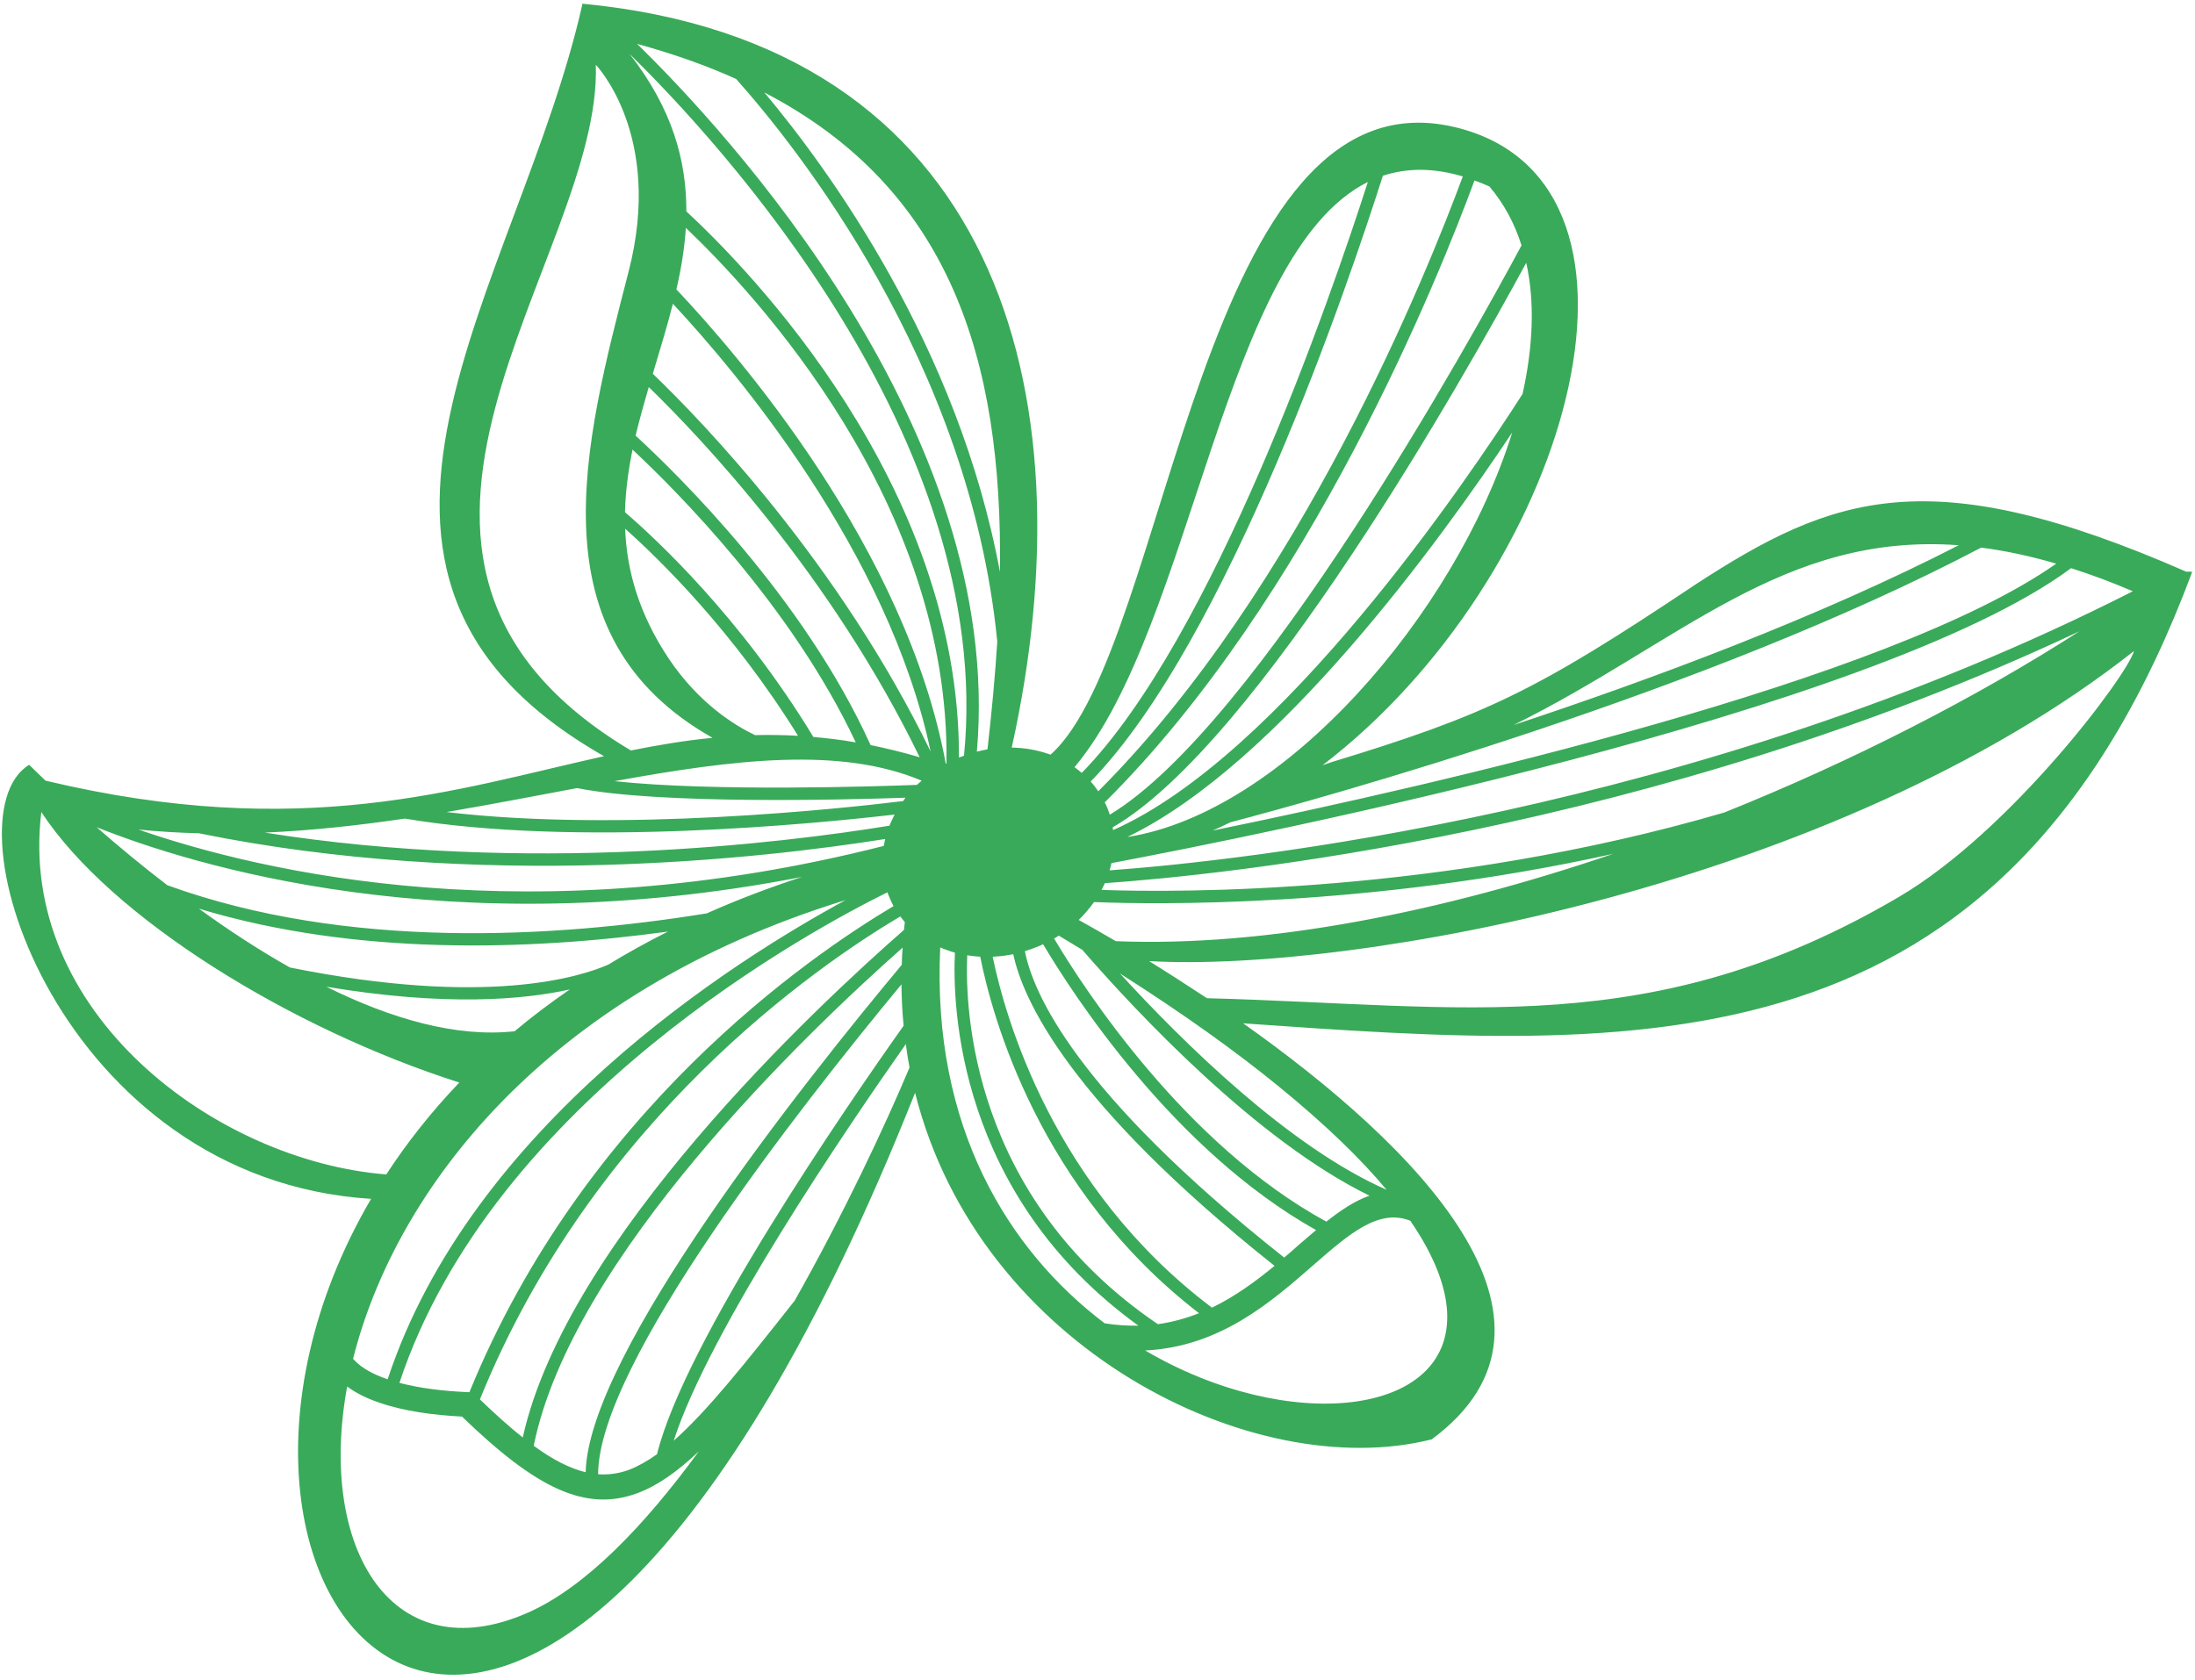 <svg width="222" height="170" viewBox="0 0 222 170" fill="none" xmlns="http://www.w3.org/2000/svg">
<path fill-rule="evenodd" clip-rule="evenodd" d="M97.073 76.608C97.209 76.557 97.345 76.505 97.499 76.454C100.655 44.398 72.539 14.132 63.669 5.448C68.003 10.992 69.434 16.266 69.417 21.384C75.662 27.166 97.09 49.022 96.987 76.642L97.073 76.608ZM152.946 43.749C145.748 54.566 129.352 77.272 114.015 84.678C129.831 82.22 147.181 62.208 152.946 43.749ZM112.582 83.977C129.591 76.435 148.425 48.56 153.988 39.858C155.046 35.132 155.251 30.595 154.363 26.585C148.306 37.758 127.237 75.206 112.531 83.702C112.548 83.787 112.565 83.873 112.582 83.975V83.977ZM139.861 17.782C136.5 28.342 124.2 64.817 110.312 79.063C110.584 79.37 110.84 79.694 111.078 80.052C131.567 59.563 144.448 27.302 147.946 17.85C144.908 16.945 142.248 16.996 139.859 17.782H139.861ZM109.409 78.192C122.699 64.596 134.607 30.048 138.342 18.412C123.687 25.713 120.684 63.333 108.674 77.613C108.929 77.8 109.168 77.988 109.406 78.192H109.409ZM112.241 82.422C127.186 73.415 148.904 34.107 153.886 24.825C153.187 22.623 152.129 20.628 150.644 18.87C150.133 18.632 149.637 18.444 149.126 18.257C145.628 27.777 132.56 60.498 111.73 81.176C111.832 81.364 111.918 81.551 112.003 81.755C112.088 81.977 112.173 82.198 112.241 82.42V82.422ZM77.302 9.352C83.87 17.183 96.921 35.097 101.134 57.872C101.424 36.29 96.033 19.094 77.302 9.352ZM100.862 64.902C98.097 36.599 80.356 14.609 74.452 7.989C71.432 6.624 68.105 5.446 64.437 4.441C73.257 13.056 101.645 43.508 98.798 76.043C99.156 75.958 99.516 75.873 99.873 75.805C100.299 72.086 100.64 68.433 100.864 64.902H100.862ZM63.209 51.817C66.28 54.46 74.895 62.41 82.264 74.559C83.663 74.678 85.08 74.849 86.547 75.104C80.064 61.303 68.463 49.685 63.975 45.487C63.549 47.585 63.26 49.685 63.209 51.817ZM80.713 74.44C74.128 63.812 66.674 56.56 63.225 53.489C63.396 57.735 64.608 62.087 67.645 66.642C70.699 71.198 74.384 73.432 76.362 74.371C77.796 74.337 79.246 74.354 80.713 74.44ZM64.284 44.072C68.446 47.893 81.293 60.434 88.049 75.379C89.652 75.703 91.307 76.112 93.013 76.608C84.057 58.166 70.938 44.33 65.615 39.159C65.138 40.797 64.678 42.435 64.284 44.072ZM66.024 37.811C71.057 42.656 84.824 56.883 94.123 76.026C89.84 55.793 74.469 37.606 68.054 30.731C67.457 33.102 66.723 35.457 66.024 37.811ZM68.412 29.281C74.656 35.883 91.648 55.503 95.656 77.272L95.725 77.238C96.133 50.897 76.394 29.741 69.366 23.053C69.23 25.151 68.889 27.217 68.409 29.281H68.412ZM91.58 80.701C85.352 80.923 66.654 81.385 58.363 79.73C54.097 80.531 49.68 81.385 45.158 82.154C62.731 84.235 85.165 81.796 91.341 81.044C91.427 80.925 91.495 80.823 91.58 80.703V80.701ZM62.15 79.029C72.045 80.103 88.815 79.558 92.739 79.404C92.892 79.268 93.062 79.115 93.216 78.978C84.975 75.515 74.262 76.829 62.148 79.029H62.15ZM57.628 100.1C52.953 101.139 45.039 101.84 33.01 99.827C39.544 103.069 46.147 104.979 52.048 104.332C53.788 102.864 55.648 101.465 57.626 100.102L57.628 100.1ZM29.325 97.88C49.201 101.891 58.721 98.82 61.517 97.591C63.428 96.43 65.441 95.305 67.558 94.247C53.569 96.157 36.03 96.739 20.114 91.928C23.083 94.077 26.171 96.108 29.325 97.88ZM90.487 82.407C82.52 83.329 58.295 85.734 40.943 82.816C36.302 83.498 31.559 84.028 26.782 84.233C53.396 88.447 78.969 85.325 89.957 83.534C90.093 83.21 90.247 82.869 90.4 82.561L90.485 82.407H90.487ZM16.923 89.555C35.076 96.14 56.093 94.894 71.483 92.405C74.503 91.056 77.71 89.828 81.105 88.72C45.45 95.663 19.364 87.525 9.775 83.687C11.976 85.615 14.382 87.61 16.923 89.555ZM89.533 84.88C77.199 86.841 48.655 90.117 20.114 84.301C18.084 84.249 16.037 84.13 14.005 83.926C26.58 88.277 53.756 94.639 89.378 85.581C89.429 85.342 89.48 85.104 89.531 84.882L89.533 84.88ZM153.083 73.347C167.259 68.655 183.997 62.41 198.105 55.16C180.31 53.846 169.887 65.039 153.083 73.347ZM200.373 55.399C172.632 70.02 133.667 80.767 124.437 83.191C123.84 83.481 123.242 83.77 122.645 84.028C145.388 79.37 191.075 68.913 207.964 57.022C205.285 56.238 202.761 55.708 200.371 55.401L200.373 55.399ZM111.404 90.032C119.116 90.305 145.969 90.509 174.392 82.201C187.528 76.929 199.964 70.514 210.322 63.861C167.005 84.281 123.025 88.565 111.747 89.348C111.662 89.519 111.577 89.706 111.492 89.876L111.406 90.03L111.404 90.032ZM163.165 86.382C138.206 91.908 116.471 91.499 110.652 91.261C110.192 91.891 109.679 92.507 109.1 93.069C110.261 93.717 111.521 94.434 112.853 95.218C128.155 95.832 145.916 92.249 163.163 86.382H163.165ZM209.468 57.482C189.694 72.137 126.52 84.659 112.412 87.321C112.361 87.576 112.292 87.815 112.224 88.053C124.831 87.133 171.44 82.322 215.712 59.818C213.529 58.879 211.446 58.112 209.468 57.48V57.482ZM97.825 96.635C97.586 102.093 98.233 121.168 117.104 133.964C118.588 133.759 119.97 133.368 121.265 132.854C105.074 120.367 100.331 102.794 99.139 96.79C98.696 96.756 98.251 96.722 97.825 96.637V96.635ZM115.14 134.117C96.766 120.827 96.323 101.633 96.579 96.379C96.34 96.311 96.118 96.243 95.895 96.157C95.622 96.072 95.367 95.97 95.094 95.851C94.223 114.003 101.986 126.507 111.728 133.879C112.923 134.066 114.047 134.134 115.14 134.117ZM113.264 98.479C119.696 105.507 130.375 116.035 140.236 120.367C137.607 117.211 134.025 113.748 129.367 109.944C124.982 106.361 119.676 102.558 113.261 98.479H113.264ZM138.513 120.966C127.133 115.422 115.004 102.472 109.46 96.091C108.676 95.614 107.89 95.135 107.087 94.658C106.934 94.76 106.763 94.845 106.61 94.948C109.63 100.032 119.832 115.777 134.146 123.592C135.631 122.414 137.047 121.477 138.515 120.963L138.513 120.966ZM133.105 124.446C118.705 116.376 108.503 100.596 105.5 95.529C105.279 95.631 105.057 95.734 104.819 95.819C104.444 95.972 104.05 96.108 103.658 96.228C104.442 100.321 108.674 110.438 129.88 127.225C130.341 126.85 130.786 126.458 131.212 126.066C131.859 125.521 132.492 124.957 133.105 124.446ZM100.399 96.792C101.662 102.915 106.491 120.165 122.577 132.294C124.948 131.15 127.014 129.615 128.907 128.064C108.043 111.481 103.437 101.058 102.48 96.537C101.799 96.673 101.098 96.758 100.399 96.792ZM91.614 105.629C85.608 114.176 71.721 134.599 68.139 145.755C71.449 142.837 75.253 138.077 80.285 131.696L80.302 131.713C85.318 122.842 89.448 114.039 91.989 107.999C91.835 107.215 91.716 106.43 91.614 105.629ZM66.45 147.12C69.249 135.706 85.642 111.873 91.392 103.769C91.256 102.404 91.188 101.005 91.171 99.588C80.884 112.01 60.48 138.025 60.495 149.15C61.554 149.218 62.576 149.081 63.6 148.706C64.523 148.349 65.477 147.82 66.45 147.12ZM59.234 148.945C59.49 136.952 81.276 109.501 91.205 97.61C91.222 97.031 91.239 96.449 91.29 95.87C81.617 104.434 57.835 127.142 53.98 146.266C55.907 147.682 57.63 148.553 59.234 148.945ZM89.755 90.273C82.454 93.872 49.884 111.258 40.398 139.902C42.513 140.464 44.937 140.739 47.307 140.841H47.478C59.096 112.385 81.787 96.775 90.368 91.672C90.198 91.348 90.044 91.007 89.908 90.665C89.84 90.528 89.806 90.409 89.755 90.273ZM39.205 139.544C47.667 113.901 74.23 97.182 85.525 91.059C54.987 100.457 39.923 120.625 35.708 137.48C35.742 137.514 35.776 137.548 35.828 137.582V137.599C36.594 138.417 37.772 139.05 39.171 139.527L39.205 139.544ZM52.87 145.429C57.324 125.383 82.522 101.874 91.427 94.076C91.461 93.804 91.478 93.548 91.512 93.293C91.358 93.105 91.205 92.918 91.052 92.713C82.607 97.729 60.018 113.236 48.538 141.574C50.108 143.092 51.541 144.372 52.872 145.429H52.87ZM221.12 57.84C195.119 46.443 185.362 50.111 171.525 59.101C155.351 69.918 150.318 72.34 134.624 77.117L133.752 77.424C158.61 58.417 169.904 18.924 147.639 12.986C121.246 5.957 118.379 65.584 106.25 76.348C106.165 76.314 106.08 76.297 106.012 76.263C104.851 75.871 103.607 75.649 102.327 75.632C110.346 39.415 100.723 4.388 58.959 0.379L58.925 0.328C52.51 28.972 28.678 58.061 61.091 76.503C46.147 79.813 30.605 85.17 4.604 78.978C4.025 78.433 3.478 77.886 2.949 77.374C-5.717 82.646 6.089 119.309 37.531 121.287C13.288 162.676 53.192 209.626 92.551 110.557C99.034 136.439 126.824 150.172 144.806 145.616C161.014 133.623 143.134 115.845 125.734 103.529C165.996 106.361 202.676 109.004 221.716 57.859C221.716 57.859 221.512 57.808 221.12 57.842V57.84ZM122.068 100.986C148.018 101.667 167.074 105.422 192.067 90.733C203.396 84.062 215.167 68.299 215.832 65.859C185.737 89.623 136.809 98.411 116.216 97.233C118.092 98.394 120.053 99.657 122.068 100.986ZM63.807 75.924C66.537 75.379 69.266 74.917 72.064 74.644C53.861 64.357 59.047 45.027 63.586 27.439C67.134 13.654 60.259 6.556 60.259 6.556C60.923 26.227 31.238 56.474 63.807 75.924ZM70.682 146.828C68.516 148.875 66.503 150.308 64.472 151.06C59.217 153.004 54.236 150.583 46.728 143.314C43.827 143.16 40.824 142.769 38.351 141.897C37.122 141.489 36.032 140.943 35.11 140.277C32.09 156.791 39.734 169.159 53.382 163.155C59.215 160.578 65.17 154.37 70.68 146.828H70.682ZM142.642 123.506C139.452 122.226 136.466 124.821 132.866 127.96C128.515 131.764 123.38 136.251 115.824 136.626C130.292 145.122 146.891 143.348 146.361 132.737C146.225 130.145 145.081 127.074 142.642 123.509V123.506ZM39.069 118.814C41.133 115.641 43.591 112.519 46.455 109.518C29.549 104.127 11.226 92.918 4.18 82.154C1.706 102.438 21.805 117.451 39.069 118.817V118.814Z" fill="#39AA59"/>
</svg>
